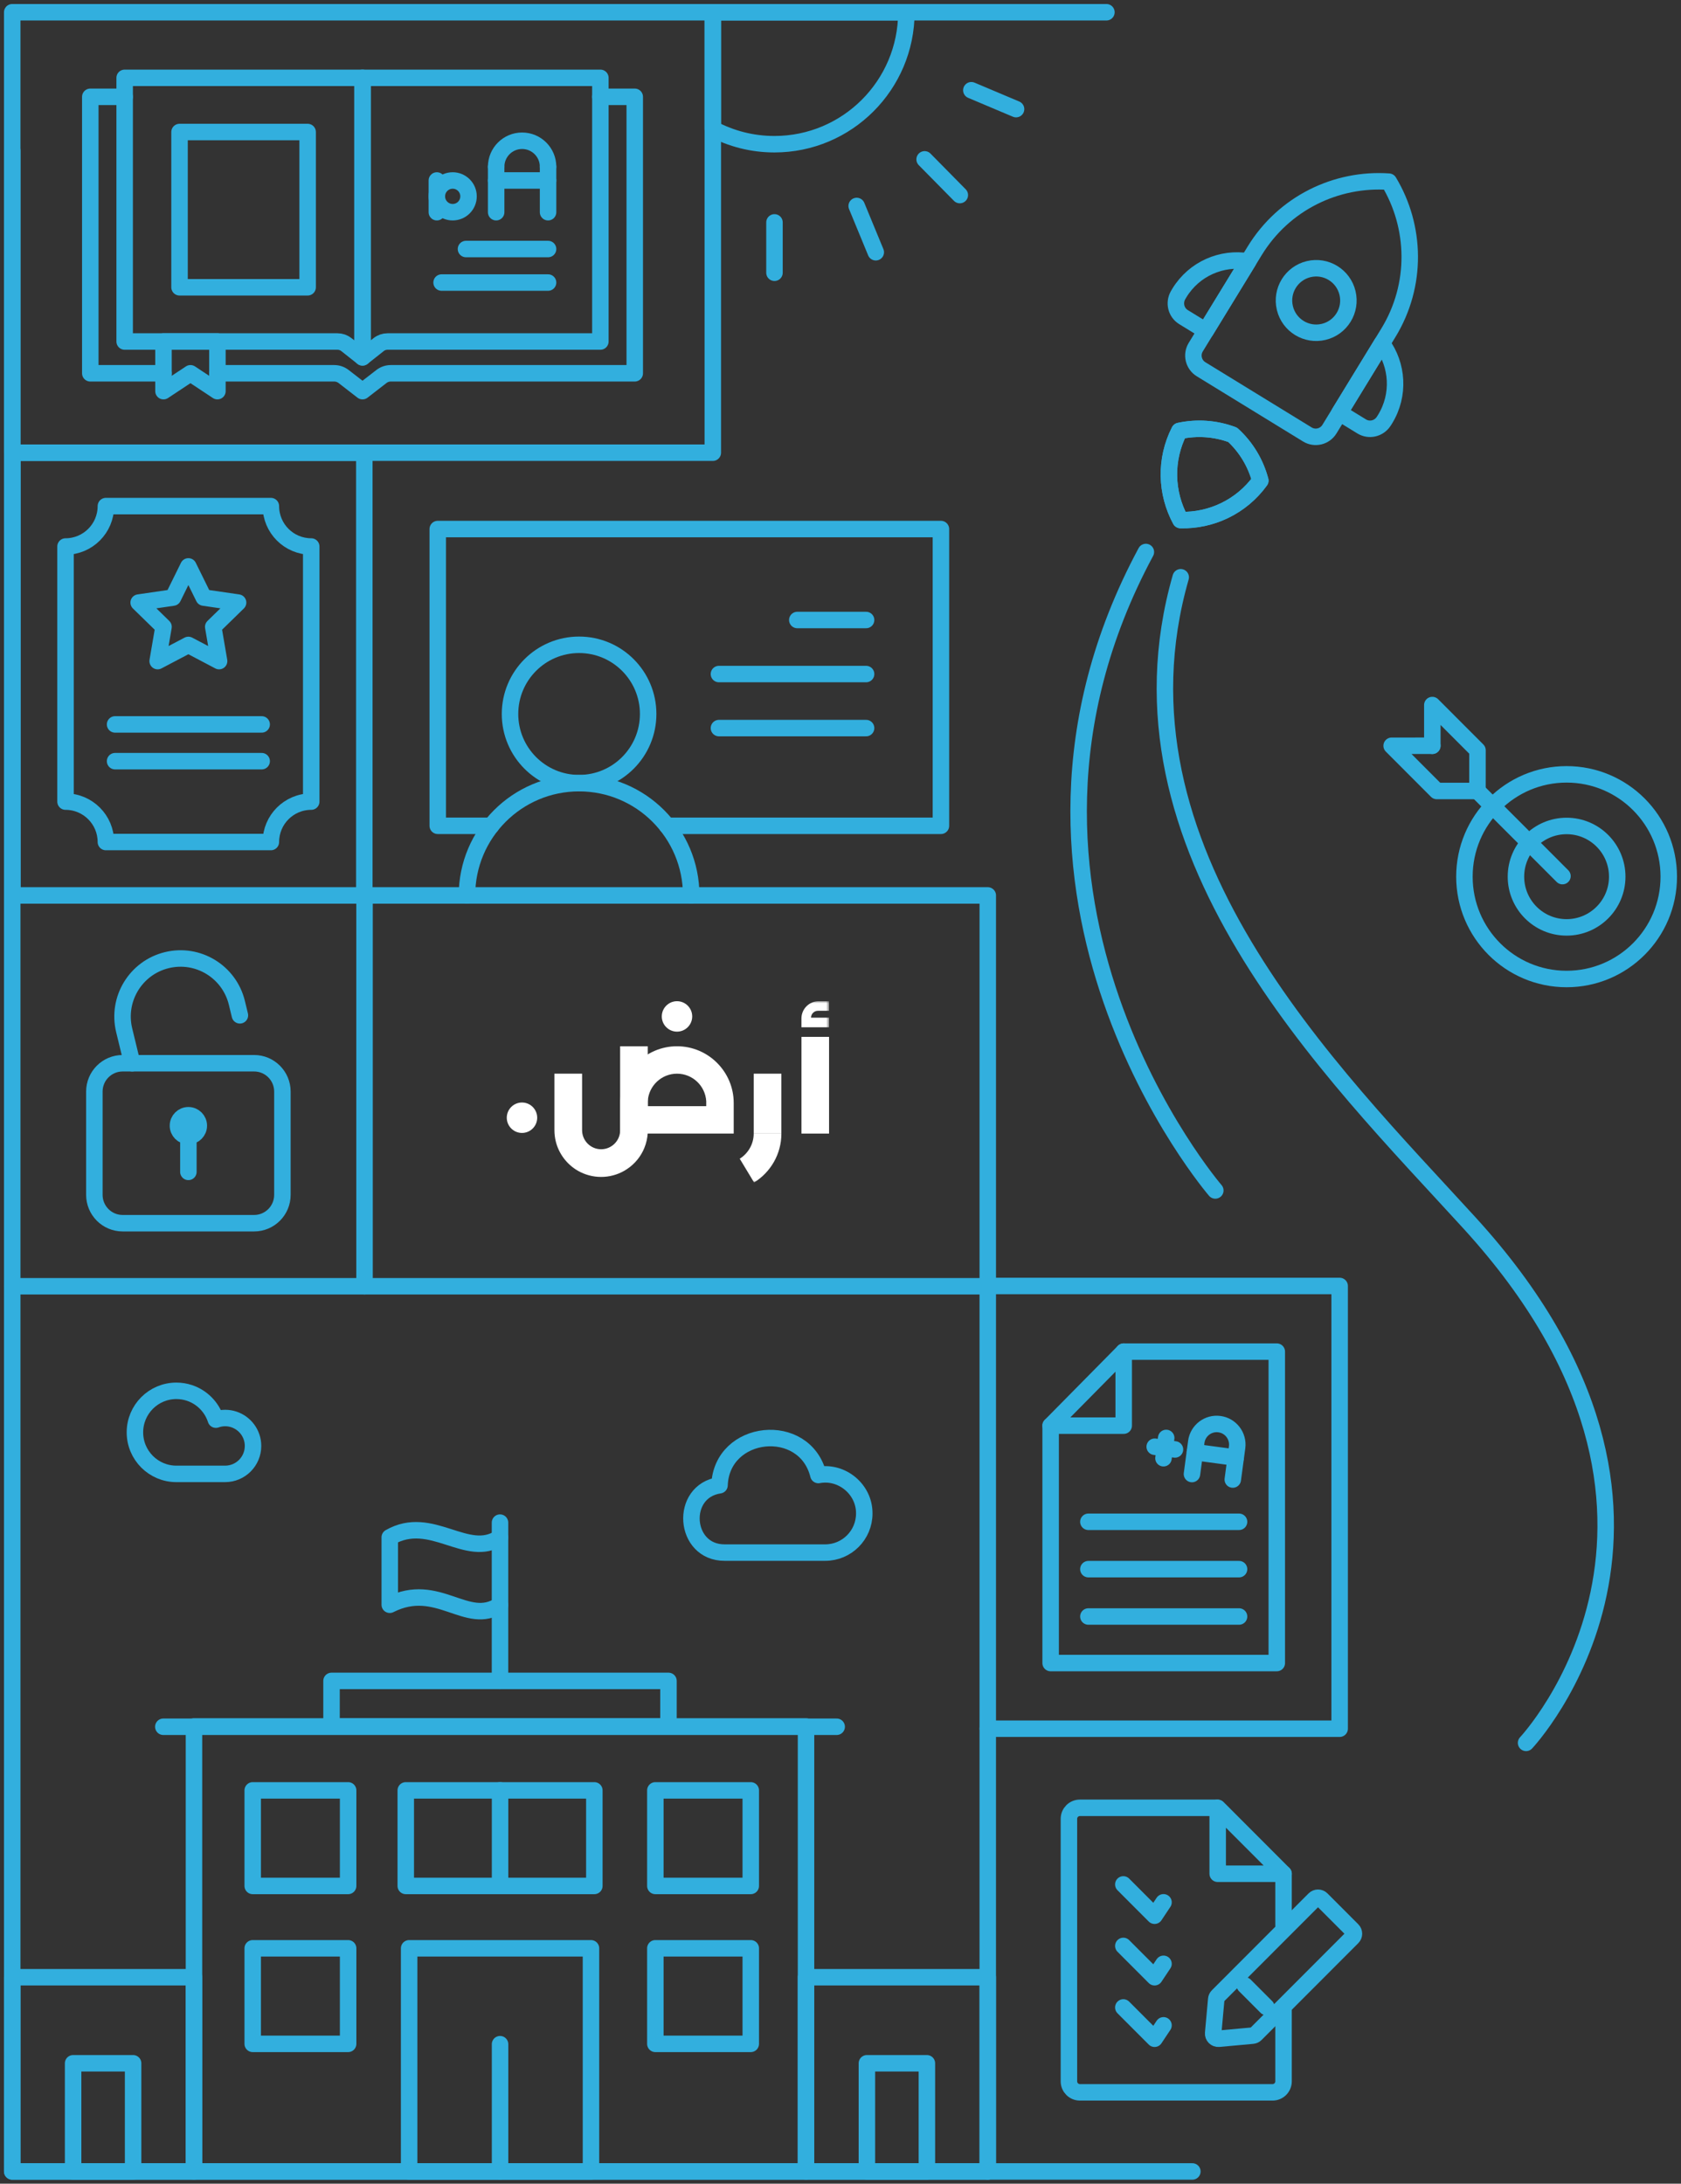 <?xml version="1.0" encoding="UTF-8"?>
<svg width="408px" height="530px" viewBox="0 0 408 530" version="1.1" xmlns="http://www.w3.org/2000/svg" xmlns:xlink="http://www.w3.org/1999/xlink">
    <rect x="0" y="0" width="408" height="530" fill="#333333" stroke="none"/>
    <title>Academy Line Art</title>
    <defs>
        <polygon id="path-1" points="0 528 406 528 406 0 0 0"></polygon>
        <polygon id="path-3" points="0 44 78.222 44 78.222 0 0 0"></polygon>
    </defs>
    <g id="Page-1" stroke="none" stroke-width="1" fill="none" fill-rule="evenodd">
        <g id="Desktop-–-Ar" transform="translate(-95, -3223)">
            <g id="ARD-ACADEMY" transform="translate(0, 3128)">
                <g id="Academy-Line-Art" transform="translate(299, 360) scale(-1, 1) translate(-299, -360)translate(96, 96)">
                    <g id="Group-8">
                        <polyline id="Stroke-1" stroke="#32AFDE" stroke-width="4" stroke-linecap="round" stroke-linejoin="round" points="287.798 199.428 300.751 199.428 300.751 127.405 178.624 127.405 178.624 199.428 245.099 199.428"></polyline>
                        <path d="M249.685,172.287 C249.685,163.015 257.19,155.498 266.449,155.498 C275.707,155.498 283.212,163.015 283.212,172.287 C283.212,181.558 275.707,189.075 266.449,189.075 C257.19,189.075 249.685,181.558 249.685,172.287 Z" id="Stroke-2" stroke="#32AFDE" stroke-width="4" stroke-linecap="round" stroke-linejoin="round"></path>
                        <path d="M239.236,216.327 C239.236,201.276 251.42,189.075 266.449,189.075 C281.478,189.075 293.661,201.276 293.661,216.327" id="Stroke-4" stroke="#32AFDE" stroke-width="4" stroke-linecap="round" stroke-linejoin="round"></path>
                        <line x1="232.503" y1="162.597" x2="196.79" y2="162.597" id="Stroke-6" stroke="#32AFDE" stroke-width="4" stroke-linecap="round" stroke-linejoin="round"></line>
                        <line x1="213.484" y1="149.481" x2="196.79" y2="149.481" id="Stroke-8" stroke="#32AFDE" stroke-width="4" stroke-linecap="round" stroke-linejoin="round"></line>
                        <line x1="232.503" y1="175.713" x2="196.79" y2="175.713" id="Stroke-10" stroke="#32AFDE" stroke-width="4" stroke-linecap="round" stroke-linejoin="round"></line>
                        <mask id="mask-2" fill="white">
                            <use xlink:href="#path-1"></use>
                        </mask>
                        <g id="Clip-13"></g>
                        <polygon id="Stroke-12" stroke="#32AFDE" stroke-width="4" stroke-linecap="round" stroke-linejoin="round" points="81.848 418.57 167.256 418.57 167.256 311.116 81.848 311.116"></polygon>
                        <polyline id="Stroke-14" stroke="#32AFDE" stroke-width="4" stroke-linecap="round" stroke-linejoin="round" points="151.998 345.016 151.998 402.636 97.107 402.636 97.107 327.05 134.263 327.05"></polyline>
                        <polygon id="Stroke-15" stroke="#32AFDE" stroke-width="4" stroke-linecap="round" stroke-linejoin="round" points="151.998 345.016 134.263 345.016 134.263 327.05"></polygon>
                        <line x1="106.269" y1="368.353" x2="142.836" y2="368.353" id="Stroke-16" stroke="#32AFDE" stroke-width="4" stroke-linecap="round" stroke-linejoin="round"></line>
                        <line x1="106.269" y1="379.846" x2="142.836" y2="379.846" id="Stroke-17" stroke="#32AFDE" stroke-width="4" stroke-linecap="round" stroke-linejoin="round"></line>
                        <line x1="106.269" y1="391.339" x2="142.836" y2="391.339" id="Stroke-18" stroke="#32AFDE" stroke-width="4" stroke-linecap="round" stroke-linejoin="round"></line>
                        <path d="M107.787,358.094 L106.738,350.278 C106.371,347.538 108.291,345.018 111.027,344.65 C113.764,344.282 116.28,346.205 116.647,348.945 L117.696,356.761" id="Stroke-19" stroke="#32AFDE" stroke-width="4" stroke-linecap="round" stroke-linejoin="round"></path>
                        <line x1="107.074" y1="352.778" x2="116.983" y2="351.445" id="Stroke-20" stroke="#32AFDE" stroke-width="4" stroke-linecap="round" stroke-linejoin="round"></line>
                        <line x1="121.821" y1="350.794" x2="126.738" y2="350.132" id="Stroke-21" stroke="#32AFDE" stroke-width="4" stroke-linecap="round" stroke-linejoin="round"></line>
                        <line x1="123.949" y1="348.001" x2="124.609" y2="352.925" id="Stroke-22" stroke="#32AFDE" stroke-width="4" stroke-linecap="round" stroke-linejoin="round"></line>
                        <polygon id="Stroke-23" stroke="#32AFDE" stroke-width="4" stroke-linecap="round" stroke-linejoin="round" points="318.575 216.327 403.982 216.327 403.982 108.871 318.575 108.871"></polygon>
                        <polygon id="Stroke-24" stroke="#32AFDE" stroke-width="4" stroke-linecap="round" stroke-linejoin="round" points="361.279 155.529 353.822 159.455 355.246 151.139 349.213 145.25 357.55 144.037 361.279 136.471 365.007 144.037 373.344 145.25 367.311 151.139 368.735 159.455"></polygon>
                        <path d="M391.096,131.643 L391.096,193.555 C385.688,193.555 381.3,197.949 381.3,203.366 L341.257,203.366 C341.257,197.949 336.869,193.555 331.461,193.555 L331.461,131.643 C336.869,131.643 341.257,127.256 341.257,121.833 L381.3,121.833 C381.3,127.256 385.688,131.643 391.096,131.643 Z" id="Stroke-25" stroke="#32AFDE" stroke-width="4" stroke-linecap="round" stroke-linejoin="round"></path>
                        <line x1="343.49" y1="174.821" x2="379.067" y2="174.821" id="Stroke-26" stroke="#32AFDE" stroke-width="4" stroke-linecap="round" stroke-linejoin="round"></line>
                        <line x1="343.49" y1="183.743" x2="379.067" y2="183.743" id="Stroke-27" stroke="#32AFDE" stroke-width="4" stroke-linecap="round" stroke-linejoin="round"></line>
                        <polygon id="Stroke-28" stroke="#32AFDE" stroke-width="4" stroke-linecap="round" stroke-linejoin="round" points="167.254 311.184 318.523 311.184 318.523 216.328 167.254 216.328"></polygon>
                        <polyline id="Stroke-29" stroke="#32AFDE" stroke-width="4" stroke-linecap="round" stroke-linejoin="round" points="233.994 1.972 233.994 108.872 404.029 108.872 404.029 35.566"></polyline>
                        <polyline id="Stroke-30" stroke="#32AFDE" stroke-width="4" stroke-linecap="round" stroke-linejoin="round" points="117.601 526.028 404.031 526.028 404.031 1.974 138.459 1.974"></polyline>
                        <line x1="219.024" y1="52.977" x2="219.024" y2="65.198" id="Stroke-31" stroke="#32AFDE" stroke-width="4" stroke-linecap="round" stroke-linejoin="round"></line>
                        <line x1="182.583" y1="37.678" x2="174.04" y2="46.344" id="Stroke-32" stroke="#32AFDE" stroke-width="4" stroke-linecap="round" stroke-linejoin="round"></line>
                        <line x1="199.071" y1="48.992" x2="194.438" y2="60.223" id="Stroke-33" stroke="#32AFDE" stroke-width="4" stroke-linecap="round" stroke-linejoin="round"></line>
                        <line x1="171.243" y1="20.901" x2="160.39" y2="25.485" id="Stroke-34" stroke="#32AFDE" stroke-width="4" stroke-linecap="round" stroke-linejoin="round"></line>
                        <path d="M187.013,1.974 C187.038,19.666 201.368,34.002 219.039,34.002 C224.442,34.002 229.535,32.661 233.997,30.297 L233.997,1.974 L187.013,1.974 Z" id="Stroke-35" stroke="#32AFDE" stroke-width="4" stroke-linecap="round" stroke-linejoin="round"></path>
                        <polygon id="Stroke-36" stroke="#32AFDE" stroke-width="4" stroke-linecap="round" stroke-linejoin="round" points="211.367 526.024 359.92 526.024 359.92 418.039 211.367 418.039"></polygon>
                        <polygon id="Stroke-37" stroke="#32AFDE" stroke-width="4" stroke-linecap="round" stroke-linejoin="round" points="224.78 456.731 247.938 456.731 247.938 433.54 224.78 433.54"></polygon>
                        <polygon id="Stroke-38" stroke="#32AFDE" stroke-width="4" stroke-linecap="round" stroke-linejoin="round" points="322.506 456.731 345.664 456.731 345.664 433.54 322.506 433.54"></polygon>
                        <polygon id="Stroke-39" stroke="#32AFDE" stroke-width="4" stroke-linecap="round" stroke-linejoin="round" points="224.78 495.062 247.938 495.062 247.938 471.871 224.78 471.871"></polygon>
                        <polygon id="Stroke-40" stroke="#32AFDE" stroke-width="4" stroke-linecap="round" stroke-linejoin="round" points="322.506 495.062 345.664 495.062 345.664 471.871 322.506 471.871"></polygon>
                        <polygon id="Stroke-41" stroke="#32AFDE" stroke-width="4" stroke-linecap="round" stroke-linejoin="round" points="263.563 526.025 307.698 526.025 307.698 471.871 263.563 471.871"></polygon>
                        <line x1="285.63" y1="526.028" x2="285.63" y2="495.142" id="Stroke-42" stroke="#32AFDE" stroke-width="4" stroke-linecap="round" stroke-linejoin="round"></line>
                        <polygon id="Stroke-43" stroke="#32AFDE" stroke-width="4" stroke-linecap="round" stroke-linejoin="round" points="262.746 456.731 308.516 456.731 308.516 433.54 262.746 433.54"></polygon>
                        <line x1="285.63" y1="433.54" x2="285.63" y2="456.731" id="Stroke-44" stroke="#32AFDE" stroke-width="4" stroke-linecap="round" stroke-linejoin="round"></line>
                        <polygon id="Stroke-45" stroke="#32AFDE" stroke-width="4" stroke-linecap="round" stroke-linejoin="round" points="244.753 418.039 326.534 418.039 326.534 406.969 244.753 406.969"></polygon>
                        <line x1="203.928" y1="418.098" x2="367.36" y2="418.098" id="Stroke-46" stroke="#32AFDE" stroke-width="4" stroke-linecap="round" stroke-linejoin="round"></line>
                        <line x1="285.644" y1="406.969" x2="285.644" y2="368.553" id="Stroke-47" stroke="#32AFDE" stroke-width="4" stroke-linecap="round" stroke-linejoin="round"></line>
                        <path d="M285.644,372.175 C293.642,377.563 302.274,366.313 312.401,372.12 L312.401,388.486 C300.709,382.575 293.642,393.93 285.644,388.542" id="Stroke-48" stroke="#32AFDE" stroke-width="4" stroke-linecap="round" stroke-linejoin="round"></path>
                        <polygon id="Stroke-49" stroke="#32AFDE" stroke-width="4" stroke-linecap="round" stroke-linejoin="round" points="167.257 526.028 211.367 526.028 211.367 478.889 167.257 478.889"></polygon>
                        <polygon id="Stroke-50" stroke="#32AFDE" stroke-width="4" stroke-linecap="round" stroke-linejoin="round" points="359.92 526.028 404.031 526.028 404.031 478.889 359.92 478.889"></polygon>
                        <polygon id="Stroke-51" stroke="#32AFDE" stroke-width="4" stroke-linecap="round" stroke-linejoin="round" points="182.031 526.028 196.592 526.028 196.592 499.778 182.031 499.778"></polygon>
                        <polygon id="Stroke-52" stroke="#32AFDE" stroke-width="4" stroke-linecap="round" stroke-linejoin="round" points="374.695 526.028 389.256 526.028 389.256 499.778 374.695 499.778"></polygon>
                        <path d="M319.013,85.737 L315.091,82.633 C314.48,82.149 313.725,81.887 312.947,81.887 L261.283,81.887 L261.283,17.893 L319.013,17.893 L319.013,85.737 Z" id="Stroke-53" stroke="#32AFDE" stroke-width="4" stroke-linecap="round" stroke-linejoin="round"></path>
                        <path d="M319.013,85.737 L322.936,82.633 C323.547,82.149 324.302,81.887 325.079,81.887 L376.744,81.887 L376.744,17.893 L319.013,17.893 L319.013,85.737 Z" id="Stroke-54" stroke="#32AFDE" stroke-width="4" stroke-linecap="round" stroke-linejoin="round"></path>
                        <polyline id="Stroke-55" stroke="#32AFDE" stroke-width="4" stroke-linecap="round" stroke-linejoin="round" points="376.741 22.498 385.084 22.498 385.084 89.6 367.32 89.6"></polyline>
                        <path d="M261.281,22.498 L252.939,22.498 L252.939,89.6 L312.147,89.6 C312.968,89.6 313.772,89.876 314.415,90.376 L319.014,93.936 L323.608,90.376 C324.256,89.876 325.055,89.6 325.881,89.6 L354.229,89.6" id="Stroke-56" stroke="#32AFDE" stroke-width="4" stroke-linecap="round" stroke-linejoin="round"></path>
                        <path d="M286.577,39.47 C286.577,35.986 283.757,33.162 280.278,33.162 C276.798,33.162 273.978,35.986 273.978,39.47" id="Stroke-57" stroke="#32AFDE" stroke-width="4" stroke-linecap="round" stroke-linejoin="round"></path>
                        <line x1="273.978" y1="39.47" x2="273.978" y2="50.505" id="Stroke-58" stroke="#32AFDE" stroke-width="4" stroke-linecap="round" stroke-linejoin="round"></line>
                        <line x1="286.577" y1="39.47" x2="286.577" y2="50.505" id="Stroke-59" stroke="#32AFDE" stroke-width="4" stroke-linecap="round" stroke-linejoin="round"></line>
                        <line x1="286.577" y1="42.805" x2="273.978" y2="42.805" id="Stroke-60" stroke="#32AFDE" stroke-width="4" stroke-linecap="round" stroke-linejoin="round"></line>
                        <path d="M300.97,46.655 C300.97,44.528 299.249,42.805 297.125,42.805 C295.002,42.805 293.281,44.528 293.281,46.655 C293.281,48.781 295.002,50.505 297.125,50.505 C299.249,50.505 300.97,48.781 300.97,46.655 Z" id="Stroke-61" stroke="#32AFDE" stroke-width="4" stroke-linecap="round" stroke-linejoin="round"></path>
                        <line x1="300.97" y1="50.505" x2="300.97" y2="42.805" id="Stroke-62" stroke="#32AFDE" stroke-width="4" stroke-linecap="round" stroke-linejoin="round"></line>
                        <line x1="273.978" y1="59.44" x2="293.9" y2="59.44" id="Stroke-63" stroke="#32AFDE" stroke-width="4" stroke-linecap="round" stroke-linejoin="round"></line>
                        <line x1="273.978" y1="67.578" x2="299.821" y2="67.578" id="Stroke-64" stroke="#32AFDE" stroke-width="4" stroke-linecap="round" stroke-linejoin="round"></line>
                        <polygon id="Stroke-65" stroke="#32AFDE" stroke-width="4" stroke-linecap="round" stroke-linejoin="round" points="332.333 68.728 363.424 68.728 363.424 31.042 332.333 31.042"></polygon>
                        <polygon id="Stroke-66" stroke="#32AFDE" stroke-width="4" stroke-linecap="round" stroke-linejoin="round" points="367.32 81.878 367.32 93.936 360.775 89.6 354.229 93.936 354.229 81.878"></polygon>
                        <line x1="318.523" y1="311.184" x2="404.031" y2="311.184" id="Stroke-67" stroke="#32AFDE" stroke-width="4" stroke-linecap="round" stroke-linejoin="round"></line>
                        <line x1="167.257" y1="418.57" x2="167.257" y2="526.028" id="Stroke-68" stroke="#32AFDE" stroke-width="4" stroke-linecap="round" stroke-linejoin="round"></line>
                        <path d="M39.059,211.776 C39.059,218.574 33.557,224.085 26.768,224.085 C19.98,224.085 14.477,218.574 14.477,211.776 C14.477,204.978 19.98,199.467 26.768,199.467 C33.557,199.467 39.059,204.978 39.059,211.776 Z" id="Stroke-69" stroke="#32AFDE" stroke-width="4" stroke-linecap="round" stroke-linejoin="round"></path>
                        <path d="M51.567,211.776 C51.567,225.492 40.464,236.612 26.768,236.612 C13.072,236.612 1.969,225.492 1.969,211.776 C1.969,198.06 13.072,186.941 26.768,186.941 C40.464,186.941 51.567,198.06 51.567,211.776 Z" id="Stroke-70" stroke="#32AFDE" stroke-width="4" stroke-linecap="round" stroke-linejoin="round"></path>
                        <line x1="48.399" y1="190.98" x2="27.77" y2="211.639" id="Stroke-71" stroke="#32AFDE" stroke-width="4" stroke-linecap="round" stroke-linejoin="round"></line>
                        <polyline id="Stroke-72" stroke="#32AFDE" stroke-width="4" stroke-linecap="round" stroke-linejoin="round" points="59.362 180.001 69.229 180.006 58.27 190.98 48.399 190.98"></polyline>
                        <polyline id="Stroke-73" stroke="#32AFDE" stroke-width="4" stroke-linecap="round" stroke-linejoin="round" points="59.357 180.006 59.357 170.12 48.394 181.099 48.399 190.98"></polyline>
                        <path d="M377.231,295.881 L345.323,295.881 C341.532,295.881 338.458,292.803 338.458,289.006 L338.458,263.931 C338.458,260.134 341.532,257.056 345.323,257.056 L377.231,257.056 C381.023,257.056 384.096,260.134 384.096,263.931 L384.096,289.006 C384.096,292.803 381.023,295.881 377.231,295.881 Z" id="Stroke-74" stroke="#32AFDE" stroke-width="4" stroke-linecap="round" stroke-linejoin="round"></path>
                        <path d="M348.773,245.426 L349.507,242.401 C351.341,234.837 358.952,230.194 366.504,232.032 C374.058,233.869 378.693,241.491 376.859,249.054 L374.918,257.056" id="Stroke-75" stroke="#32AFDE" stroke-width="4" stroke-linecap="round" stroke-linejoin="round"></path>
                        <line x1="361.277" y1="272.213" x2="361.277" y2="283.425" id="Stroke-76" stroke="#32AFDE" stroke-width="4" stroke-linecap="round" stroke-linejoin="round"></line>
                        <path d="M363.809,272.213 C363.809,270.813 362.675,269.678 361.277,269.678 C359.879,269.678 358.746,270.813 358.746,272.213 C358.746,273.613 359.879,274.748 361.277,274.748 C362.675,274.748 363.809,273.613 363.809,272.213 Z" id="Stroke-77" stroke="#32AFDE" stroke-width="4" stroke-linecap="round" stroke-linejoin="round"></path>
                        <path d="M36.601,422.007 C36.601,422.007 -14.911,367.345 50.278,295.881 C83.684,259.258 139.383,205.222 120.425,139.11" id="Stroke-78" stroke="#32AFDE" stroke-width="4" stroke-linecap="round" stroke-linejoin="round"></path>
                        <path d="M120.759,103.593 C124.329,110.586 124.023,118.674 120.48,125.22 C113.045,125.418 105.712,122.018 101.108,115.649 C102.219,111.457 104.502,107.57 107.826,104.534 C112.04,102.954 116.525,102.68 120.759,103.593 Z" id="Stroke-79" stroke="#32AFDE" stroke-width="4" stroke-linecap="round" stroke-linejoin="round"></path>
                        <path d="M120.759,103.593 C124.329,110.586 124.023,118.674 120.48,125.22 C113.045,125.418 105.712,122.018 101.108,115.649 C102.219,111.457 104.502,107.57 107.826,104.534 C112.04,102.954 116.525,102.68 120.759,103.593 Z" id="Stroke-80" stroke="#32AFDE" stroke-width="4" stroke-linecap="round" stroke-linejoin="round"></path>
                        <path d="M89.37,64.323 C85.172,63.313 80.952,65.902 79.944,70.107 C78.935,74.31 81.521,78.537 85.718,79.546 C89.916,80.556 94.136,77.967 95.145,73.763 C96.153,69.559 93.567,65.333 89.37,64.323 Z" id="Stroke-81" stroke="#32AFDE" stroke-width="4" stroke-linecap="round" stroke-linejoin="round"></path>
                        <path d="M102.484,59.895 L116.772,83.251 C117.898,85.091 117.321,87.496 115.484,88.623 L89.692,104.447 C87.855,105.574 85.454,104.996 84.328,103.157 L70.04,79.8 C62.918,68.157 63.336,54.021 69.911,43.09 C82.62,42.202 95.367,48.261 102.484,59.895 Z" id="Stroke-82" stroke="#32AFDE" stroke-width="4" stroke-linecap="round" stroke-linejoin="round"></path>
                        <path d="M120.743,70.09 C120.864,70.288 120.981,70.488 121.092,70.689 C122.12,72.537 121.545,74.863 119.744,75.968 L114.343,79.281 L104.045,62.446 C110.451,61.38 117.144,64.207 120.743,70.09 Z" id="Stroke-83" stroke="#32AFDE" stroke-width="4" stroke-linecap="round" stroke-linejoin="round"></path>
                        <path d="M70.817,100.722 C70.938,100.92 71.062,101.114 71.19,101.305 C72.368,103.061 74.699,103.604 76.5,102.499 L81.9,99.186 L71.601,82.352 C67.744,87.582 67.218,94.838 70.817,100.722 Z" id="Stroke-84" stroke="#32AFDE" stroke-width="4" stroke-linecap="round" stroke-linejoin="round"></path>
                        <path d="M128.883,132.976 C173.691,216.328 112.028,287.934 112.028,287.934" id="Stroke-85" stroke="#32AFDE" stroke-width="4" stroke-linecap="round" stroke-linejoin="round"></path>
                        <path d="M102.976,493.065 L111.198,493.814 C111.971,493.885 112.619,493.236 112.549,492.461 L111.801,484.225 C111.775,483.935 111.648,483.663 111.442,483.457 L87.977,459.96 C87.491,459.474 86.704,459.474 86.218,459.96 L78.744,467.447 C78.258,467.934 78.258,468.722 78.744,469.208 L102.21,492.705 C102.415,492.912 102.686,493.039 102.976,493.065 Z" id="Stroke-86" stroke="#32AFDE" stroke-width="4" stroke-linecap="round" stroke-linejoin="round"></path>
                        <line x1="104.861" y1="480.87" x2="99.638" y2="486.102" id="Stroke-87" stroke="#32AFDE" stroke-width="4" stroke-linecap="round" stroke-linejoin="round"></line>
                        <polyline id="Stroke-88" stroke="#32AFDE" stroke-width="4" stroke-linecap="round" stroke-linejoin="round" points="134.354 456.364 126.77 463.96 124.603 460.704"></polyline>
                        <polyline id="Stroke-89" stroke="#32AFDE" stroke-width="4" stroke-linecap="round" stroke-linejoin="round" points="134.354 471.294 126.77 478.89 124.603 475.634"></polyline>
                        <polyline id="Stroke-90" stroke="#32AFDE" stroke-width="4" stroke-linecap="round" stroke-linejoin="round" points="134.354 486.224 126.77 493.819 124.603 490.564"></polyline>
                        <line x1="95.467" y1="466.296" x2="95.467" y2="453.775" id="Stroke-91" stroke="#32AFDE" stroke-width="4" stroke-linecap="round" stroke-linejoin="round"></line>
                        <path d="M111.608,437.77 L144.893,437.77 C146.365,437.77 147.559,438.965 147.559,440.439 L147.559,504.16 C147.559,505.634 146.365,506.829 144.893,506.829 L98.132,506.829 C96.66,506.829 95.467,505.634 95.467,504.16 L95.467,486.695" id="Stroke-92" stroke="#32AFDE" stroke-width="4" stroke-linecap="round" stroke-linejoin="round"></path>
                        <polygon id="Stroke-93" stroke="#32AFDE" stroke-width="4" stroke-linecap="round" stroke-linejoin="round" points="111.449 437.77 95.467 453.775 111.449 453.775"></polygon>
                        <path d="M197.231,366.338 C197.231,371.578 201.474,375.826 206.706,375.826 L231.11,375.826 C241.096,375.867 242.159,360.928 232.364,359.484 C231.86,345.757 211.671,343.676 208.367,356.997 C202.681,355.925 197.178,360.458 197.231,366.338 Z" id="Stroke-94" stroke="#32AFDE" stroke-width="4" stroke-linecap="round" stroke-linejoin="round"></path>
                        <path d="M345.588,349.944 C345.588,353.687 348.621,356.724 352.359,356.724 L364.191,356.724 C369.749,356.724 374.252,352.21 374.252,346.643 C374.252,341.077 369.749,336.563 364.191,336.563 C363.094,336.563 362.038,336.738 361.047,337.065 C358,338.067 355.595,340.491 354.608,343.556 C353.903,343.306 353.147,343.163 352.359,343.163 C351.617,343.163 350.898,343.283 350.23,343.505 C347.533,344.4 345.588,346.943 345.588,349.944 Z" id="Stroke-95" stroke="#32AFDE" stroke-width="4" stroke-linecap="round" stroke-linejoin="round"></path>
                    </g>
                    <g id="أرض-copy" transform="translate(244.889, 264) scale(-1, 1) translate(-244.889, -264)translate(205.778, 242)">
                        <path d="M3.693,24.587 C1.656,24.587 8.34027863e-05,26.244 8.34027863e-05,28.281 C8.34027863e-05,30.318 1.656,31.975 3.693,31.975 C5.729,31.975 7.385,30.318 7.385,28.281 C7.385,26.244 5.729,24.587 3.693,24.587" id="Fill-1" fill="#FFFFFF"></path>
                        <path d="M41.317,0.001 C39.28,0.001 37.624,1.659 37.624,3.696 C37.624,5.733 39.28,7.39 41.317,7.39 C43.353,7.39 45.009,5.733 45.009,3.696 C45.009,1.659 43.353,0.001 41.317,0.001" id="Fill-3" fill="#FFFFFF"></path>
                        <path d="M41.316,10.934 C33.737,10.934 27.559,17.102 27.552,24.706 L27.552,32.127 L55.081,32.123 L55.081,24.69 C55.074,17.102 48.896,10.934 41.316,10.934 L41.316,10.934 Z M34.22,24.254 C34.452,20.538 37.548,17.59 41.316,17.59 C45.085,17.59 48.177,20.538 48.413,24.254 L48.413,25.473 L34.22,25.473 L34.22,24.254 Z" id="Fill-5" fill="#FFFFFF"></path>
                        <path d="M71.521,8.656 L78.222,8.656 L78.222,32.127 L71.521,32.127 C71.521,32.127 71.521,32.127 71.521,32.127 L71.521,8.656 Z" id="Fill-7" fill="#FFFFFF"></path>
                        <path d="M27.512,10.934 L27.512,31.559 C27.383,34.008 25.359,35.931 22.899,35.931 C20.353,35.931 18.282,33.855 18.282,31.299 L18.282,17.59 L11.567,17.59 L11.567,31.299 L11.567,31.303 L11.567,31.307 C11.567,32.215 11.673,33.112 11.881,33.977 C12.604,36.98 14.561,39.591 17.241,41.14 C18.954,42.127 20.911,42.65 22.899,42.65 C24.883,42.65 26.833,42.131 28.538,41.148 C30.514,40.012 32.067,38.345 33.045,36.379 C33.155,36.155 33.261,35.931 33.356,35.699 C33.607,35.101 33.803,34.484 33.949,33.843 C34.086,33.238 34.177,32.617 34.212,31.983 L34.22,31.983 L34.22,10.934 L27.512,10.934 Z" id="Fill-9" fill="#FFFFFF"></path>
                        <mask id="mask-4" fill="white">
                            <use xlink:href="#path-3"></use>
                        </mask>
                        <g id="Clip-12"></g>
                        <polygon id="Fill-11" fill="#FFFFFF" mask="url(#mask-4)" points="59.935 32.127 66.65 32.127 66.65 17.59 59.935 17.59"></polygon>
                        <path d="M74.336,2.819 C74.034,3.122 73.845,3.542 73.845,4.002 L78.222,4.002 L78.222,6.33 L71.519,6.33 L71.519,4.195 C71.519,1.879 73.397,-4.17241559e-05 75.711,-4.17241559e-05 L78.222,-4.17241559e-05 L78.222,2.327 L75.519,2.327 C75.055,2.327 74.639,2.516 74.336,2.819" id="Fill-13" fill="#FFFFFF" mask="url(#mask-4)"></path>
                        <path d="M66.654,32.126 C66.654,37.135 64.001,41.539 60.025,44 L56.543,38.232 C58.571,36.955 59.935,34.694 59.935,32.127 L66.654,32.126 Z" id="Fill-14" fill="#FFFFFF" mask="url(#mask-4)"></path>
                    </g>
                </g>
            </g>
        </g>
    </g>
</svg>